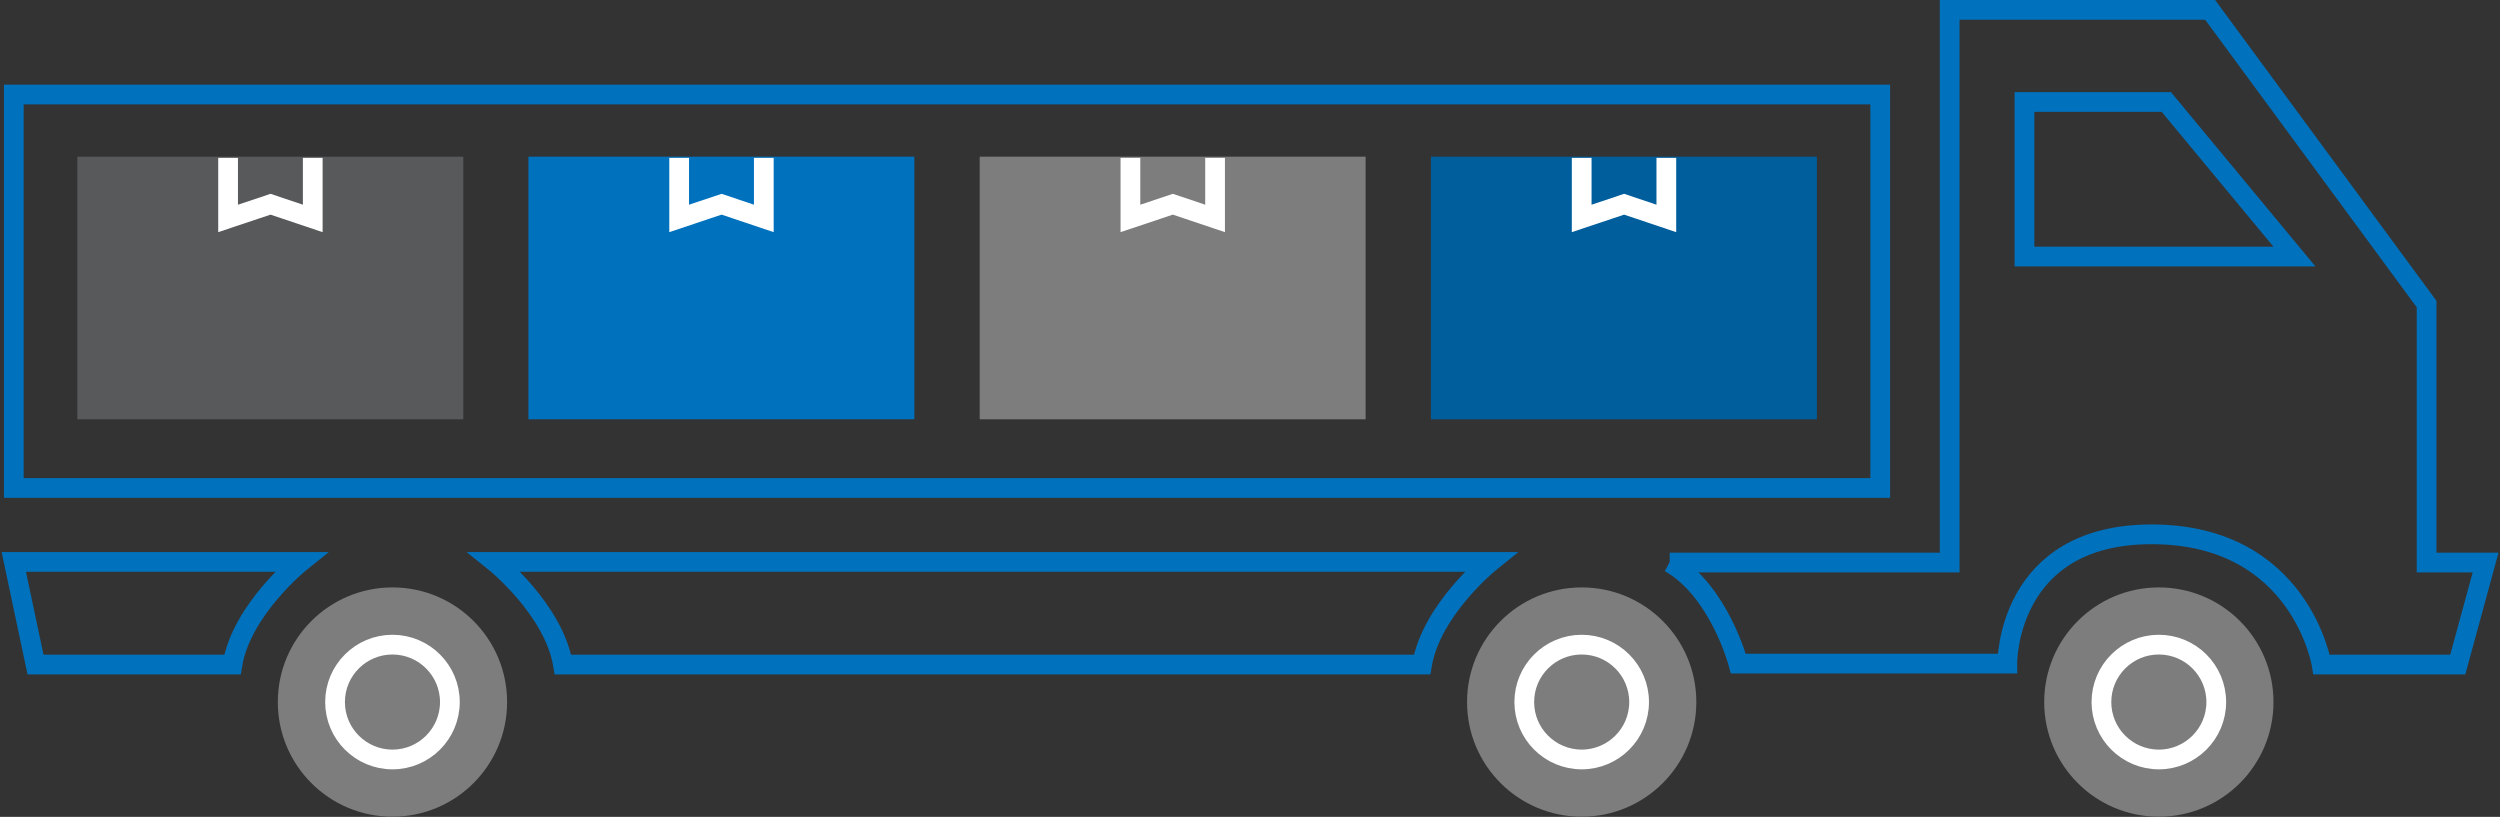<svg height="414" viewBox="0 0 1267 414" width="1267" xmlns="http://www.w3.org/2000/svg"><rect x="0" y="0" width="1267" height="414" fill="#333333" stroke="none"/><g fill="none" fill-rule="evenodd" transform="translate(7 5)"><path d="m32.2 207.5h195.6v-133.1h-195.6z" fill="#58595b"/><path d="m108.6 75v30.7l21.5-7.2 21.4 7.2v-30.7" stroke="#fff" stroke-width="10"/><path d="m260.8 207.5h195.6v-133.1h-195.6z" fill="#0071bc"/><path d="m337.2 75v30.7l21.5-7.2 21.4 7.2v-30.7" stroke="#fff" stroke-width="10"/><path d="m489.5 207.5h195.6v-133.1h-195.6z" fill="#7d7d7d"/><path d="m565.9 75v30.7l21.5-7.2 21.4 7.2v-30.7" stroke="#fff" stroke-width="10"/><path d="m718.2 207.5h195.6v-133.1h-195.6z" fill="#005e9d"/><g stroke-width="10"><path d="m794.6 75v30.7l21.5-7.2 21.4 7.2v-30.7" stroke="#fff"/><path d="m0 242.3h945.9v-199.4h-945.9z" stroke="#0071bc"/><path d="m0 279.8h145.4s-29.9 24-34.6 52h-99.8z" stroke="#0071bc"/><path d="m243.7 279.8s29.9 24 34.6 52h435.4c4.8-28 34.6-52 34.6-52z" stroke="#0071bc"/><path d="m839.2 280.1h141.901v-280.1h132l109.7 149.1v131h29.9l-14.1 51.7h-69s-10.6-65.5-85.3-66-74 65.5-74 65.5h-136.301s-9.7-36.9-34.8-51.2z" stroke="#0071bc"/></g><path d="m1087.101 292.7c32.09 0 58.1 26.012 58.1 58.1 0 32.088-26.01 58.1-58.1 58.1s-58.1-26.012-58.1-58.1c0-32.088 26.01-58.1 58.1-58.1" fill="#7d7d7d"/><path d="m1087.101 321.7c-16.06 0-29.1 13.039-29.1 29.1s13.04 29.1 29.1 29.1 29.1-13.039 29.1-29.1-13.04-29.1-29.1-29.1z" stroke="#fff" stroke-width="10"/><path d="m794.6 292.7c32.088 0 58.1 26.012 58.1 58.1 0 32.088-26.012 58.1-58.1 58.1s-58.1-26.012-58.1-58.1c0-32.088 26.012-58.1 58.1-58.1" fill="#7d7d7d"/><path d="m794.6 321.7c-16.06 0-29.1 13.039-29.1 29.1s13.04 29.1 29.1 29.1c16.061 0 29.1-13.039 29.1-29.1s-13.039-29.1-29.1-29.1z" stroke="#fff" stroke-width="10"/><path d="m191.9 292.7c32.088 0 58.1 26.012 58.1 58.1 0 32.088-26.012 58.1-58.1 58.1s-58.1-26.012-58.1-58.1c0-32.088 26.012-58.1 58.1-58.1" fill="#7d7d7d"/><path d="m191.9 321.7c-16.06 0-29.1 13.039-29.1 29.1s13.04 29.1 29.1 29.1c16.061 0 29.1-13.039 29.1-29.1s-13.039-29.1-29.1-29.1z" stroke="#fff" stroke-width="10"/><path d="m1019.001 46.7h71.9l64.9 78.3h-136.8z" stroke="#0071bc" stroke-width="10"/></g></svg>